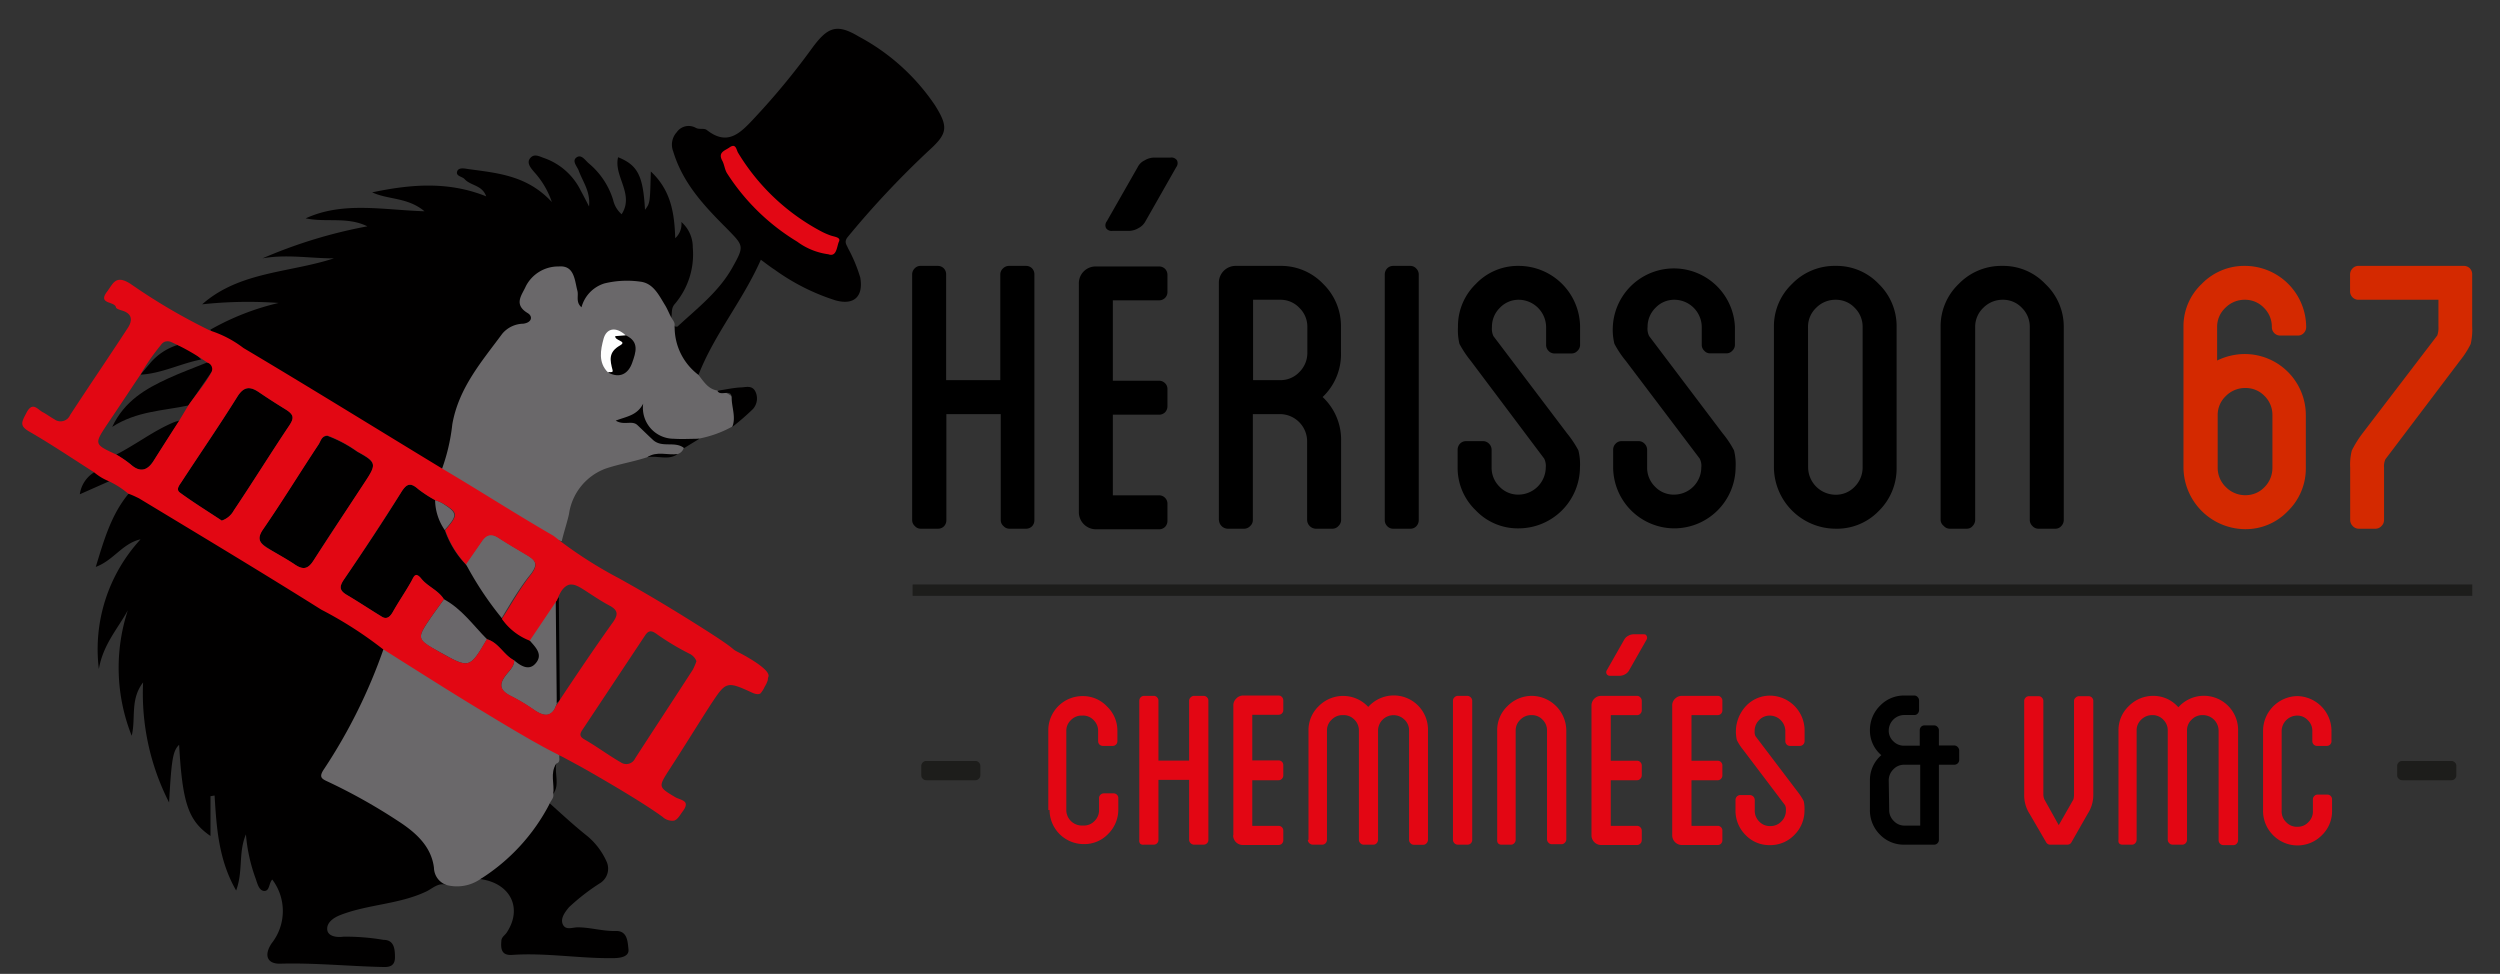 <svg id="Calque_1" data-name="Calque 1" xmlns="http://www.w3.org/2000/svg" viewBox="0 0 219.26 85.41"><rect x="0" y="0" width="219.26" height="85.41" fill="#333333" stroke="none"/><defs><style>.cls-1{fill:#010000;}.cls-2{fill:#6a686a;}.cls-3{fill:#6a676a;}.cls-4{fill:#69676a;}.cls-5{fill:#fefefe;}.cls-6{fill:#e20714;}.cls-7{fill:#e20713;}.cls-8{fill:#d42900;}.cls-11,.cls-9{fill:#1d1d1b;}.cls-10{fill:#e30613;}.cls-11{stroke:#1d1d1b;stroke-miterlimit:10;}</style></defs><title>logo-mobile</title><path class="cls-1" d="M39.2,77.63c-.73-.28-1.25.29-1.8.55-2.39,1.14-5.08,1.12-7.52,2.06-.73.28-1.24.73-1.18,1.3s.81.7,1.42.61a19.82,19.82,0,0,1,3.52.28c.94,0,1,.83,1,1.53s-.4.87-1,.85c-3-.06-6.07-.38-9.12-.29-1.1,0-1.38-.76-.7-1.78a4.58,4.58,0,0,0,.06-5.6c-.3.29-.22,1-.69,1s-.62-.66-.77-1.09a14.69,14.69,0,0,1-.85-3.87c-.68,1.59-.23,3.22-.86,4.92-1.54-2.68-1.72-5.51-1.89-8.33l-.36.06v3.49c-1.95-1.34-2.46-2.88-2.75-8-.55.54-.67,1.27-.88,5.06a21,21,0,0,1-2.28-10.53c-1.16,1.5-.62,3.16-1,4.68a16.15,16.15,0,0,1-.34-11c-.9,1.64-2.17,3-2.54,5.15a14.23,14.23,0,0,1,3.66-11.38c-1.6.36-2.36,1.84-3.93,2.42.72-2.36,1.35-4.57,2.86-6.4.53-.36.93,0,1.32.26,6.74,4,13.39,8.17,20.13,12.18a2,2,0,0,1,1.07,1.13,32.29,32.29,0,0,1-3.91,8.8c-1.8,2.84-1.59,2.25,1,3.59a36.56,36.56,0,0,1,5.29,3.3,5.3,5.3,0,0,1,1.93,2.63A9.68,9.68,0,0,0,39.2,77.63Z"/><path class="cls-1" d="M38.67,41.38l-19.78-12a2.81,2.81,0,0,1-.45-.46,22.36,22.36,0,0,1,6-2.35,37.63,37.63,0,0,0-6.71.12C21,23.8,25.4,23.93,29.28,22.66c-2.1,0-4.17-.38-6.26,0a42.73,42.73,0,0,1,9.2-2.81c-1.77-.87-3.62-.32-5.41-.7,3.27-1.5,6.74-.74,10.42-.62-1.48-1.24-3.18-1-4.59-1.66,3.34-.7,6.64-1,10,.35-.35-1-1.36-.92-1.89-1.51-.2-.23-.78-.25-.66-.66s.7-.26,1-.22c2.54.35,5.15.55,7.31,2.89a7.47,7.47,0,0,0-1.52-2.6c-.29-.34-.74-.82-.38-1.25s.8-.15,1.24,0a5.65,5.65,0,0,1,3.19,2.84c.22.4.43.81.73,1.4.14-1.33-.56-2.18-.91-3.16-.12-.33-.62-.83-.19-1.14s.75.24,1.08.52a6.76,6.76,0,0,1,2.13,3.19,2.36,2.36,0,0,0,.75,1.27c1.14-1.77-.72-3.34-.31-5,1.73.7,2.19,1.62,2.36,4.61.44-.59.44-.59.51-3.36,1.79,1.67,2.07,3.7,2.14,5.85a1.66,1.66,0,0,0,.54-1.42,2.94,2.94,0,0,1,1,2.24,6.72,6.72,0,0,1-1.56,4.93c-.37.4-.23.82-.33,1.23-.68-.07-.71-.72-1-1.13a3.79,3.79,0,0,0-6.31-.18c-.17.24-.25.62-.66.54s-.47-.37-.54-.69-.06-.44-.1-.65c-.14-.73-.13-1.65-1-1.86a2.61,2.61,0,0,0-2.58,1,1.69,1.69,0,0,0-.3,2.28c.6.81.25,1.33-.61,1.56a4.26,4.26,0,0,0-2.28,1.72,17.65,17.65,0,0,0-4,9C39.45,40.12,39.5,41,38.67,41.38Z"/><path class="cls-2" d="M38.67,41.38a16.88,16.88,0,0,0,1-4.17c.56-3.19,2.57-5.49,4.38-7.94a2.46,2.46,0,0,1,1.84-.88c.77-.1.86-.65.39-.93-1.28-.77-.49-1.6-.16-2.36A3.19,3.19,0,0,1,49,23.37c1.38-.12,1.39,1.19,1.64,2.13.12.44-.17,1,.36,1.45a3,3,0,0,1,2-2.09,8.37,8.37,0,0,1,3.14-.16c1.17.13,1.65,1.2,2.21,2.1.19.32.33.68.5,1s.38.47.3.81a18.65,18.65,0,0,0,2.09,4.25c.46.57.84,1.25,1.66,1.39,1.75.23,2.32,1.62,1.31,3.17a9.82,9.82,0,0,1-2.92,1.05c-1.53.38-3,.57-4.37-.56a2.35,2.35,0,0,1-.81-1c-.26-.75-.56-.19-1-.08.43.07.76.08,1,.32a4,4,0,0,0,3.42,1.65c.24,0,.53.12.43.5a.77.77,0,0,1-.53.52c-.86.37-1.81-.12-2.67.28-1.2.4-2.44.59-3.65,1a5,5,0,0,0-3.21,4c-.18.8-.45,1.57-.63,2.36-1.81-.47-3.2-1.73-4.79-2.61C42.5,43.83,40.61,42.57,38.67,41.38Z"/><path class="cls-1" d="M61.26,32.88a5.22,5.22,0,0,1-2.09-4.25c.09,0,.21.05.26,0,1.73-1.6,3.62-3.05,4.8-5.16,1.06-1.89,1-1.9-.43-3.37-2-2-3.91-4-4.76-6.83a1.61,1.61,0,0,1,.31-1.67A1.27,1.27,0,0,1,61,11.2c.35.2.73,0,1,.21,1.79,1.4,2.89.31,4.11-1A63.56,63.56,0,0,0,71.24,4.2c1.36-1.85,2.16-2.14,4.07-1A18.59,18.59,0,0,1,82,9.23c1.2,1.91,1.1,2.49-.51,3.95a79.71,79.71,0,0,0-7.12,7.58c-.39.46-.11.71,0,1a13.21,13.21,0,0,1,1.08,2.59c.28,1.63-.52,2.44-2.15,2a18.81,18.81,0,0,1-5.35-2.69c-.42-.27-.81-.58-1.22-.88C65.15,26.36,62.65,29.31,61.26,32.88Z"/><path class="cls-2" d="M33.66,56.86a51.4,51.4,0,0,1,5.76,3.31c2.82,1.66,5.59,3.4,8.37,5.12.45.27.85.62,1.27.93-.06.26.14.61-.27.75-.39.86.1,1.81-.27,2.67.08.35-.2.55-.3.82a10.69,10.69,0,0,1-6.09,6.64,3.62,3.62,0,0,1-2.93.53,1.63,1.63,0,0,1-1.14-1.52C37.83,74.22,36.45,73,34.9,72a49.58,49.58,0,0,0-6.07-3.41c-.57-.27-.94-.38-.39-1.17A47.13,47.13,0,0,0,33.66,56.86Z"/><path class="cls-1" d="M42.13,77.1a17.07,17.07,0,0,0,6.09-6.64c1.11,1,2.19,2,3.33,2.9a6.21,6.21,0,0,1,1.63,2.16,1.5,1.5,0,0,1-.51,1.91,18.6,18.6,0,0,0-2.77,2.14c-.37.45-.78,1-.53,1.52s.85.24,1.29.24c1.14,0,2.23.36,3.39.32,1,0,1,1,1.07,1.6s-.57.76-1.21.78c-3,.06-6-.49-9-.28-.92.06-1-.52-.94-1.2,0-.37.31-.51.47-.76C45.86,79.65,44.77,77.46,42.13,77.1Z"/><path class="cls-1" d="M64.23,37.44c.33-.86-.06-1.71-.06-2.56s-1-.06-1.25-.61c.68-.1,1.35-.25,2-.29.45,0,1-.23,1.31.32a1.39,1.39,0,0,1-.19,1.57A21.29,21.29,0,0,1,64.23,37.44Z"/><path class="cls-1" d="M60,39.3c-.79-.64-1.9,0-2.7-.69-.48-.44-.93-.89-1.4-1.33s-1.17.06-1.9-.39c1-.38,1.87-.45,2.41-1.49a2.71,2.71,0,0,0,2.68,3.08c.74.05,1.5,0,2.25,0Z"/><path class="cls-1" d="M8.33,41.38c.56.06.88.53,1.33.79L7,43.35A2.7,2.7,0,0,1,8.33,41.38Z"/><path class="cls-1" d="M56.77,40.1c.84-.57,1.79-.15,2.67-.28C58.6,40.42,57.65,39.92,56.77,40.1Z"/><path class="cls-1" d="M48.52,69.64c.13-.88-.3-1.82.27-2.67C48.62,67.86,49.11,68.81,48.52,69.64Z"/><path class="cls-1" d="M45.1,57.92c-.92-.46-1.35-1.56-2.39-1.86a17.67,17.67,0,0,1-3.77-3.5c-.5-.81-1.44-1.11-2-1.83-.48-.56-.69,0-.92.37-.5.86-1.07,1.69-1.55,2.56-.26.46-.57.7-1,.41-1-.6-2-1.27-3-1.86-.66-.39-.76-.71-.3-1.39,1.72-2.51,3.39-5,5-7.62.47-.76.8-.92,1.5-.31a10.54,10.54,0,0,0,1.54,1A5.08,5.08,0,0,1,39,46.48a8.28,8.28,0,0,0,1.82,3A16.6,16.6,0,0,1,44,54.2a5.26,5.26,0,0,0,2.44,1.9,1.37,1.37,0,0,1,1.07,1.59,1,1,0,0,1-.88,1A1.17,1.17,0,0,1,45.1,57.92Z"/><path class="cls-1" d="M28.71,38.23a11.46,11.46,0,0,1,2.63,1.4c1.71.94,1.7,1.09.62,2.74-1.49,2.25-3,4.47-4.44,6.76-.5.78-.92.88-1.66.38S24.2,48.56,23.4,48c-.61-.39-.91-.77-.33-1.59,1.68-2.43,3.22-5,4.86-7.42C28.12,38.75,28.18,38.24,28.71,38.23Z"/><path class="cls-1" d="M19.45,45.66c-1.24-.82-2.49-1.59-3.67-2.45-.41-.3,0-.71.17-1,1.62-2.47,3.3-4.9,4.86-7.41.58-.93,1.13-.92,1.91-.39s1.52,1,2.3,1.48.79.78.33,1.46c-1.64,2.45-3.22,5-4.84,7.42A1.91,1.91,0,0,1,19.45,45.66Z"/><path class="cls-2" d="M44,54.2a29,29,0,0,1-3.15-4.75c.46-.68.94-1.35,1.38-2s.88-.71,1.51-.29c.8.52,1.63,1,2.45,1.49s1,.82.39,1.66C45.58,51.52,44.8,52.88,44,54.2Z"/><path class="cls-2" d="M45.1,57.92c.56.48,1.27.92,1.84.3.76-.82,0-1.48-.55-2.12l2.35-3.5A10.38,10.38,0,0,1,48.9,56a53.63,53.63,0,0,1-.07,5.67c-.32,1.21-1,1.25-1.94.63a18.53,18.53,0,0,0-2-1.21c-1-.48-1.22-1-.48-1.92C44.69,58.81,45.1,58.45,45.1,57.92Z"/><path class="cls-3" d="M38.94,52.56c1.56.84,2.56,2.28,3.77,3.5-1.53,2.59-1.53,2.59-4.14,1.13-2.06-1.14-2.06-1.14-.76-3.06C38.18,53.6,38.56,53.08,38.94,52.56Z"/><path class="cls-1" d="M16.53,35.56c-2.21.47-4.54.49-6.69,1.88,1.08-2.28,2.94-3.35,4.93-4.26,1.11-.51,2.27-.93,3.4-1.39.67.1.65.45.33.91Z"/><path class="cls-1" d="M10.19,39.87c1.73-.88,3.27-2.09,5.07-2.84a3.79,3.79,0,0,1,.48-.14c-.74,1.15-1.49,2.3-2.22,3.45-.56.89-1.19,1.18-2.07.38A9.92,9.92,0,0,0,10.19,39.87Z"/><path class="cls-1" d="M17.64,31.53c-1.8.35-3.46,1.23-5.32,1.33l.84-1a5.18,5.18,0,0,1,2.4-1.6A4.14,4.14,0,0,1,17.64,31.53Z"/><path class="cls-4" d="M39,46.48a4.74,4.74,0,0,1-.84-2.62,3.87,3.87,0,0,1,.59.25C40.14,45,40.16,45.16,39,46.48Z"/><path class="cls-1" d="M48.83,61.65l-.09-9,.27-.27.09,9.05Z"/><path class="cls-1" d="M54.88,29.41c1.22.56.89,1.49.56,2.42s-1.07,1.4-2.11.84c-.39-1.15.35-2.11.56-3.15C54,29,54.52,29.22,54.88,29.41Z"/><path class="cls-5" d="M54.88,29.41l-.92.07c-.06.41,1.08.43.43.81-1.06.6-.89,1.31-.66,2.19.06.25-.27.1-.4.19-.89-.87-.65-2-.4-2.94S54,28.6,54.88,29.41Z"/><path class="cls-6" d="M72.65,22.3a5.89,5.89,0,0,1-2.74-1.11,18.92,18.92,0,0,1-6.15-6c-.2-.32-.23-.75-.41-1.09-.42-.75.24-.89.63-1.17.58-.41.6.23.76.48A18.82,18.82,0,0,0,72,20.28a6.3,6.3,0,0,0,.84.37c.32.12.93.15.74.54S73.4,22.58,72.65,22.3Z"/><path class="cls-7" d="M64.79,57.22c-.89-.44.32.07-3.54-2.36-1.59-1-3.9-2.44-7-4.16a37.31,37.31,0,0,1-5-3.16c-.37-.28-.63-.5-.73-.56-3.27-1.89-6.45-3.94-9.7-5.86C33,37.59,27.21,34,21.35,30.52A9.55,9.55,0,0,0,18.44,29a51.81,51.81,0,0,1-7-4.11c-1.32-.84-1.52,0-2.06.7-.82,1.1.65.82.79,1.35,0,.14.35.24.55.3,1,.31.86,1,.43,1.61-1.64,2.52-3.34,5-5,7.55a.91.91,0,0,1-1.4.36c-.34-.18-.65-.43-1-.61-.49-.26-.91-1-1.47.13-.42.8-.55,1.09.32,1.59,1.93,1.11,3.77,2.36,5.65,3.55a5,5,0,0,0,.71.5,5.75,5.75,0,0,0,.62.3,7.7,7.7,0,0,1,1.66,1.07,7,7,0,0,1,.71.3l.23.11c5.36,3.24,10.73,6.46,16,9.77a34.58,34.58,0,0,1,5.36,3.43l1.72,1.09c2.75,1.73,5,3.16,7.36,4.57,0,0,2.08,1.28,4.19,2.48.32.17.71.4,1.24.68s.8.41,1.38.71l1.39.75c.31.17,5.13,2.88,7.3,4.47a1.21,1.21,0,0,0,1,.32c.32-.09.5-.47.78-.84.68-.94-.2-.94-.67-1.21-1.52-.91-1.5-.9-.51-2.45,1.22-1.87,2.39-3.78,3.6-5.66,1.33-2,1.37-2.11,3.56-1.1.23.11.57.25.81.11a2.19,2.19,0,0,0,.37-.58,2.45,2.45,0,0,0,.28-.6s0-.17.06-.31C67.57,58.62,64.79,57.22,64.79,57.22ZM11.45,40.72a10,10,0,0,0-1.26-.86c-1.93-.89-1.94-.9-.8-2.63,1-1.47,1.95-2.92,2.93-4.38h0a18.52,18.52,0,0,1,1.79-2.59.79.79,0,0,1,.34-.29.84.84,0,0,1,.5,0,19.26,19.26,0,0,1,3.23,1.83h0a.6.6,0,0,1,.33.91c-.41.82-1.64,2.31-2,2.86l-.8,1.33h0C15,38,14.25,39.18,13.52,40.34,13,41.23,12.33,41.52,11.45,40.72Zm8,4.94c-1.24-.82-2.48-1.59-3.66-2.45-.42-.3,0-.72.17-1,1.61-2.47,3.29-4.91,4.85-7.41.58-.93,1.13-.93,1.92-.39s1.51,1,2.29,1.48.79.77.33,1.46c-1.64,2.45-3.22,5-4.84,7.41A1.89,1.89,0,0,1,19.45,45.66Zm8.07,3.46c-.49.79-.92.89-1.66.39s-1.65-1-2.46-1.47c-.6-.4-.9-.77-.33-1.6C24.75,44,26.29,41.49,27.93,39c.19-.28.26-.79.79-.8a11.21,11.21,0,0,1,2.62,1.4c1.71.94,1.71,1.09.62,2.73C30.47,44.61,29,46.84,27.52,49.12ZM49.1,61.38l-.11.2a3.53,3.53,0,0,1-.25.35,1.1,1.1,0,0,1-.57.69c-.21.08-.51.17-1.28-.34a16.25,16.25,0,0,0-2-1.21c-1-.48-1.22-1-.48-1.92.27-.35.68-.7.69-1.23-.93-.47-1.35-1.56-2.4-1.86h0c-1.52,2.59-1.52,2.59-4.14,1.13-2-1.15-2.06-1.15-.76-3.06.37-.53.75-1.05,1.13-1.57-.5-.81-1.44-1.12-2-1.83s-.69,0-.92.36c-.49.87-1.06,1.69-1.55,2.56-.26.47-.57.71-1,.42-1-.61-2-1.28-3-1.87-.66-.38-.76-.7-.29-1.38q2.56-3.76,5-7.62c.47-.76.8-.93,1.5-.31a11.45,11.45,0,0,0,1.54,1h0a4.42,4.42,0,0,1,.6.24c1.4.85,1.42,1,.24,2.37a8.32,8.32,0,0,0,1.82,3c.46-.68.94-1.35,1.38-2s.88-.71,1.51-.29c.8.52,1.63,1,2.45,1.49s1,.82.39,1.66c-1,1.24-1.73,2.61-2.58,3.92a5.28,5.28,0,0,0,2.44,1.91h0l2.36-3.51c0,.1.18-.43.22-.48.11-.23.39-.81.93-.93.21,0,.43-.06,1.17.41s1.5,1,2.31,1.43.73.83.35,1.4C52.2,56.75,50.64,59.06,49.1,61.38Zm11.66-2.64c-1.68,2.6-3.38,5.18-5.06,7.78a.85.85,0,0,1-1.24.35c-1.08-.62-2.08-1.37-3.17-2-.56-.31-.41-.56-.17-.92l5.35-8.06c.31-.48.52-.74,1.14-.27a22.46,22.46,0,0,0,2.87,1.72,1.19,1.19,0,0,1,.6.65A5.36,5.36,0,0,1,60.76,58.74Z"/><path d="M80,45.62V24.07a.73.73,0,0,1,.22-.53.69.69,0,0,1,.53-.22h1.5a.73.73,0,0,1,.52.21.75.75,0,0,1,.21.54v9.27h4.75V24.07a.71.71,0,0,1,.24-.53.73.73,0,0,1,.51-.22H90a.73.73,0,0,1,.51.21.75.75,0,0,1,.21.54V45.62a.76.76,0,0,1-.21.54.73.73,0,0,1-.51.21H88.52a.7.7,0,0,1-.51-.23.69.69,0,0,1-.24-.52v-9.3H83v9.3a.76.76,0,0,1-.21.54.73.73,0,0,1-.52.21h-1.5a.67.67,0,0,1-.53-.23A.7.7,0,0,1,80,45.62Z"/><path d="M94.62,44.87v-20a1.47,1.47,0,0,1,1.5-1.5h5.55a.73.73,0,0,1,.51.21.75.75,0,0,1,.21.54v1.5a.72.72,0,0,1-.72.72H97.6v7.05h4.07a.74.74,0,0,1,.51.22.69.69,0,0,1,.21.51v1.5a.76.76,0,0,1-.21.54.73.73,0,0,1-.51.21H97.6v7.07h4.07a.74.74,0,0,1,.51.22.72.72,0,0,1,.21.53v1.48a.76.76,0,0,1-.21.54.73.73,0,0,1-.51.21H96.12a1.5,1.5,0,0,1-1.5-1.5ZM97,20a.57.57,0,0,1,.07-.59l2.71-4.75a1.27,1.27,0,0,1,.6-.59,1.68,1.68,0,0,1,.83-.25h1.45a.58.58,0,0,1,.57.25.57.57,0,0,1-.07.59l-2.7,4.75a1.42,1.42,0,0,1-.6.59,1.7,1.7,0,0,1-.83.25H97.55A.58.58,0,0,1,97,20Z"/><path d="M106.9,45.62V24.82a1.47,1.47,0,0,1,1.5-1.5h3.86a5.1,5.1,0,0,1,3.79,1.58,5.18,5.18,0,0,1,1.56,3.78v2.23A5.17,5.17,0,0,1,116,34.82a5.13,5.13,0,0,1,1.62,3.87v6.93a.74.74,0,0,1-.23.51.7.7,0,0,1-.52.24h-1.48a.79.79,0,0,1-.75-.75V38.69a2.39,2.39,0,0,0-2.37-2.37h-2.39v9.3a.7.7,0,0,1-.23.51.72.72,0,0,1-.52.24h-1.47a.79.79,0,0,1-.75-.75Zm3-12.28h2.39a2.26,2.26,0,0,0,1.67-.71,2.36,2.36,0,0,0,.7-1.72V28.68a2.29,2.29,0,0,0-.7-1.68,2.26,2.26,0,0,0-1.67-.71h-2.39Z"/><path d="M121.45,45.62V24.07a.76.76,0,0,1,.21-.53.73.73,0,0,1,.54-.22h1.5a.69.69,0,0,1,.5.22.74.74,0,0,1,.23.53V45.62a.77.77,0,0,1-.22.54.69.69,0,0,1-.51.21h-1.5a.7.7,0,0,1-.54-.23A.73.73,0,0,1,121.45,45.62Z"/><path d="M127.84,41V39.44a.77.77,0,0,1,.21-.53.73.73,0,0,1,.54-.22h1.48a.72.72,0,0,1,.52.22.75.75,0,0,1,.23.53V41a2.32,2.32,0,0,0,.69,1.68,2.25,2.25,0,0,0,1.67.7A2.41,2.41,0,0,0,135.57,41a1.45,1.45,0,0,0-.14-.78L129,31.66a9.77,9.77,0,0,1-1-1.5,5.21,5.21,0,0,1-.13-1.48,5.15,5.15,0,0,1,1.57-3.78,5.08,5.08,0,0,1,3.77-1.58,5.39,5.39,0,0,1,5.37,5.36v1.57a.71.71,0,0,1-.23.52.69.69,0,0,1-.52.23h-1.48a.7.7,0,0,1-.54-.23.73.73,0,0,1-.21-.52V28.68a2.42,2.42,0,0,0-2.39-2.39,2.26,2.26,0,0,0-1.67.71,2.32,2.32,0,0,0-.69,1.68,1.54,1.54,0,0,0,.13.8L137.43,38a9,9,0,0,1,1,1.5,5,5,0,0,1,.14,1.48,5.39,5.39,0,0,1-5.37,5.36,5.08,5.08,0,0,1-3.77-1.58A5.15,5.15,0,0,1,127.84,41Z"/><path d="M141.48,41V39.44a.74.74,0,0,1,.22-.53.69.69,0,0,1,.53-.22h1.48a.7.7,0,0,1,.52.22.75.75,0,0,1,.23.53V41a2.32,2.32,0,0,0,.69,1.68,2.25,2.25,0,0,0,1.67.7A2.39,2.39,0,0,0,149.21,41a1.36,1.36,0,0,0-.14-.78l-6.48-8.57a8.7,8.7,0,0,1-1-1.5,5.09,5.09,0,0,1-.14-1.48,5.36,5.36,0,0,1,10.71,0v1.57a.71.71,0,0,1-.23.52.68.68,0,0,1-.52.23H150a.67.67,0,0,1-.53-.23.7.7,0,0,1-.22-.52V28.68a2.41,2.41,0,0,0-2.39-2.39,2.26,2.26,0,0,0-1.67.71,2.32,2.32,0,0,0-.69,1.68,1.42,1.42,0,0,0,.14.8L151.08,38a8.7,8.7,0,0,1,1,1.5,5,5,0,0,1,.14,1.48,5.39,5.39,0,0,1-5.37,5.36A5.38,5.38,0,0,1,141.48,41Z"/><path d="M155.58,41V28.68a5.13,5.13,0,0,1,1.59-3.78A5.19,5.19,0,0,1,161,23.32a5.08,5.08,0,0,1,3.77,1.58,5.15,5.15,0,0,1,1.57,3.78V41a5.22,5.22,0,0,1-1.57,3.82A5.09,5.09,0,0,1,161,46.37,5.43,5.43,0,0,1,155.58,41Zm3,0A2.42,2.42,0,0,0,161,43.39a2.26,2.26,0,0,0,1.67-.71,2.39,2.39,0,0,0,.69-1.72V28.68a2.32,2.32,0,0,0-.69-1.68,2.26,2.26,0,0,0-1.67-.71,2.37,2.37,0,0,0-1.72.71,2.3,2.3,0,0,0-.71,1.68Z"/><path d="M170.2,45.62V28.68a5.13,5.13,0,0,1,1.59-3.78,5.19,5.19,0,0,1,3.82-1.58,5.08,5.08,0,0,1,3.77,1.58A5.15,5.15,0,0,1,181,28.68V45.62a.76.76,0,0,1-.21.51.68.68,0,0,1-.51.24h-1.51a.7.7,0,0,1-.52-.24.74.74,0,0,1-.23-.51V28.68a2.32,2.32,0,0,0-.69-1.68,2.26,2.26,0,0,0-1.67-.71,2.37,2.37,0,0,0-1.72.71,2.3,2.3,0,0,0-.71,1.68V45.62a.78.78,0,0,1-.22.51.65.65,0,0,1-.51.24H171a.69.69,0,0,1-.52-.24A.7.7,0,0,1,170.2,45.62Z"/><path class="cls-8" d="M191.5,41V28.68a5.1,5.1,0,0,1,1.6-3.78,5.19,5.19,0,0,1,3.82-1.58,5.38,5.38,0,0,1,5.34,5.36.73.73,0,0,1-.22.54.69.69,0,0,1-.51.21H200a.72.72,0,0,1-.53-.21.73.73,0,0,1-.22-.54,2.32,2.32,0,0,0-.69-1.68,2.28,2.28,0,0,0-1.67-.71,2.37,2.37,0,0,0-1.72.71,2.27,2.27,0,0,0-.72,1.68v2.94a5.56,5.56,0,0,1,2.44-.57,5.36,5.36,0,0,1,5.34,5.36V41a5.22,5.22,0,0,1-1.57,3.82,5.11,5.11,0,0,1-3.77,1.59A5.45,5.45,0,0,1,191.5,41Zm3,0a2.34,2.34,0,0,0,.72,1.72,2.37,2.37,0,0,0,1.72.71,2.28,2.28,0,0,0,1.67-.71,2.39,2.39,0,0,0,.69-1.72V36.41a2.32,2.32,0,0,0-.69-1.68,2.27,2.27,0,0,0-1.67-.7,2.36,2.36,0,0,0-1.72.7,2.27,2.27,0,0,0-.72,1.68Z"/><path class="cls-8" d="M206.12,45.62V41a5,5,0,0,1,.14-1.48,9.56,9.56,0,0,1,.93-1.5l6.57-8.6a2.07,2.07,0,0,0,.1-.79V26.29h-7a.72.72,0,0,1-.53-.21.74.74,0,0,1-.22-.51v-1.5a.77.77,0,0,1,.22-.53.69.69,0,0,1,.53-.22h9.24a.73.73,0,0,1,.51.21.75.75,0,0,1,.21.54v4.57a5.54,5.54,0,0,1-.13,1.53,7.86,7.86,0,0,1-.93,1.45l-6.55,8.66a1.47,1.47,0,0,0-.12.73v4.61a.73.73,0,0,1-.22.51.7.7,0,0,1-.5.24h-1.51a.7.7,0,0,1-.52-.24A.74.74,0,0,1,206.12,45.62Z"/><path class="cls-9" d="M80.8,68v-.85a.43.43,0,0,1,.13-.28.41.41,0,0,1,.3-.13h4.32a.41.41,0,0,1,.3.13.43.43,0,0,1,.13.28V68a.41.41,0,0,1-.13.3.42.42,0,0,1-.3.13H81.23a.42.42,0,0,1-.3-.13A.41.41,0,0,1,80.8,68Z"/><path class="cls-10" d="M91.94,71.05v-7a3,3,0,0,1,3-3,2.89,2.89,0,0,1,2.14.9A2.93,2.93,0,0,1,98,64.07V65a.41.41,0,0,1-.12.3.42.42,0,0,1-.29.12h-.85a.45.45,0,0,1-.31-.12.44.44,0,0,1-.12-.3v-.89a1.3,1.3,0,0,0-.39-.95,1.27,1.27,0,0,0-1-.4,1.29,1.29,0,0,0-1,.4,1.27,1.27,0,0,0-.4.95v7A1.37,1.37,0,0,0,95,72.4a1.27,1.27,0,0,0,1-.4,1.31,1.31,0,0,0,.39-1v-1a.4.4,0,0,1,.12-.29.42.42,0,0,1,.31-.13h.85a.42.42,0,0,1,.29.12.41.41,0,0,1,.12.3v1a3,3,0,0,1-.89,2.14,2.88,2.88,0,0,1-2.14.89,3,3,0,0,1-3-3Z"/><path class="cls-10" d="M99.92,73.66V61.46a.44.44,0,0,1,.12-.3.42.42,0,0,1,.3-.13h.85a.37.37,0,0,1,.29.13.41.41,0,0,1,.12.3v5.25h2.69V61.46a.42.42,0,0,1,.14-.3.43.43,0,0,1,.29-.13h.85a.39.39,0,0,1,.29.13.41.41,0,0,1,.12.3v12.2a.41.41,0,0,1-.12.3.42.42,0,0,1-.29.12h-.85a.42.42,0,0,1-.29-.12.42.42,0,0,1-.14-.3V68.4H101.6v5.26a.41.41,0,0,1-.12.3.4.4,0,0,1-.29.12h-.85A.41.41,0,0,1,100,74,.44.44,0,0,1,99.92,73.66Z"/><path class="cls-10" d="M108.17,73.24V61.88a.81.81,0,0,1,.24-.6A.83.83,0,0,1,109,61h3.14a.39.39,0,0,1,.29.13.41.41,0,0,1,.12.3v.85a.4.4,0,0,1-.12.29.42.42,0,0,1-.29.12h-2.31v4h2.31a.42.42,0,0,1,.29.12.4.4,0,0,1,.12.29V68a.41.41,0,0,1-.12.3.39.39,0,0,1-.29.13h-2.31v4h2.31a.42.42,0,0,1,.29.12.41.41,0,0,1,.12.3v.84a.41.41,0,0,1-.12.3.42.42,0,0,1-.29.12H109a.85.85,0,0,1-.85-.84Z"/><path class="cls-10" d="M114.76,73.66V64.07a2.9,2.9,0,0,1,.9-2.14A3,3,0,0,1,120,62a3,3,0,0,1,5.24,2.08v9.59a.45.45,0,0,1-.13.29.36.36,0,0,1-.29.13H124a.37.37,0,0,1-.29-.13.41.41,0,0,1-.13-.29V64.07a1.27,1.27,0,0,0-.4-.95,1.36,1.36,0,0,0-2.32.95v9.59a.44.44,0,0,1-.12.29.37.37,0,0,1-.29.13h-.85a.37.37,0,0,1-.29-.13.41.41,0,0,1-.13-.29V64.07a1.3,1.3,0,0,0-.39-.95,1.29,1.29,0,0,0-1-.4,1.31,1.31,0,0,0-1,.4,1.28,1.28,0,0,0-.41.95v9.59a.44.44,0,0,1-.12.29.37.37,0,0,1-.29.13h-.85a.45.45,0,0,1-.42-.42Z"/><path class="cls-10" d="M127.43,73.66V61.46a.41.41,0,0,1,.13-.3.42.42,0,0,1,.3-.13h.85a.45.45,0,0,1,.41.43v12.2a.41.41,0,0,1-.12.3.4.4,0,0,1-.29.12h-.85a.43.43,0,0,1-.43-.42Z"/><path class="cls-10" d="M131.31,73.66V64.07a2.9,2.9,0,0,1,.9-2.14,3,3,0,0,1,2.16-.9,3.06,3.06,0,0,1,3,3v9.59a.41.41,0,0,1-.13.29.36.36,0,0,1-.29.13h-.84a.38.38,0,0,1-.3-.13.41.41,0,0,1-.13-.29V64.07a1.3,1.3,0,0,0-.39-.95,1.27,1.27,0,0,0-.95-.4,1.31,1.31,0,0,0-1,.4,1.28,1.28,0,0,0-.41.95v9.59a.44.44,0,0,1-.12.29.37.37,0,0,1-.29.13h-.85a.37.37,0,0,1-.29-.13A.41.41,0,0,1,131.31,73.66Z"/><path class="cls-10" d="M139.58,73.24V61.88a.85.85,0,0,1,.85-.85h3.14a.36.36,0,0,1,.29.13.42.42,0,0,1,.13.3v.85a.41.41,0,0,1-.13.29.38.38,0,0,1-.29.12h-2.3v4h2.3a.38.38,0,0,1,.29.12.41.41,0,0,1,.13.29V68a.42.42,0,0,1-.13.3.36.36,0,0,1-.29.13h-2.3v4h2.3a.38.38,0,0,1,.29.12.42.42,0,0,1,.13.3v.84a.42.42,0,0,1-.13.3.38.38,0,0,1-.29.12h-3.14a.85.85,0,0,1-.85-.84Zm1.34-14.11a.33.33,0,0,1,0-.34l1.53-2.69a.83.83,0,0,1,.34-.33.93.93,0,0,1,.47-.14h.83c.16,0,.27,0,.32.14a.31.31,0,0,1,0,.33l-1.53,2.69a.85.85,0,0,1-.34.34,1,1,0,0,1-.47.14h-.83A.34.34,0,0,1,140.92,59.13Z"/><path class="cls-10" d="M146.66,73.24V61.88a.79.79,0,0,1,.25-.6.82.82,0,0,1,.6-.25h3.14a.37.37,0,0,1,.29.13.41.41,0,0,1,.12.3v.85a.41.41,0,0,1-.41.41h-2.3v4h2.3a.41.41,0,0,1,.41.41V68a.41.41,0,0,1-.12.3.37.37,0,0,1-.29.13h-2.3v4h2.3a.4.4,0,0,1,.29.12.41.41,0,0,1,.12.3v.84a.41.41,0,0,1-.12.3.4.4,0,0,1-.29.12h-3.14a.85.85,0,0,1-.85-.84Z"/><path class="cls-10" d="M152.21,71.05v-.89a.44.44,0,0,1,.12-.3.42.42,0,0,1,.3-.13h.84a.44.44,0,0,1,.43.43v.89a1.31,1.31,0,0,0,.39,1,1.26,1.26,0,0,0,.94.4,1.31,1.31,0,0,0,1-.4,1.32,1.32,0,0,0,.4-1,.82.82,0,0,0-.08-.44l-3.67-4.85a4.54,4.54,0,0,1-.55-.85,3.29,3.29,0,0,1,.81-3,2.88,2.88,0,0,1,2.13-.9,3.06,3.06,0,0,1,3,3V65a.41.41,0,0,1-.13.3.4.4,0,0,1-.29.12H157a.41.41,0,0,1-.3-.12.44.44,0,0,1-.12-.3v-.89a1.37,1.37,0,0,0-1.36-1.35,1.26,1.26,0,0,0-.94.4,1.3,1.3,0,0,0-.39.95.89.89,0,0,0,.07.45l3.67,4.84a5.53,5.53,0,0,1,.56.85,3.06,3.06,0,0,1,.07.84,3,3,0,0,1-.89,2.14,2.91,2.91,0,0,1-2.15.89,2.87,2.87,0,0,1-2.13-.89A3,3,0,0,1,152.21,71.05Z"/><path d="M164,71V68.45a2.88,2.88,0,0,1,1-2.22,2.82,2.82,0,0,1-1-2.18,3,3,0,0,1,.9-2.17A2.9,2.9,0,0,1,167,61h.9a.38.38,0,0,1,.29.14.42.42,0,0,1,.12.29v.86a.44.44,0,0,1-.12.29.37.37,0,0,1-.29.13H167a1.37,1.37,0,0,0-1.35,1.36,1.26,1.26,0,0,0,.4.94,1.3,1.3,0,0,0,.95.39h1.37V64.05a.43.43,0,0,1,.12-.31.41.41,0,0,1,.3-.12h.85a.37.37,0,0,1,.28.13.39.39,0,0,1,.13.3v1.33h1.35a.42.42,0,0,1,.3.14.45.45,0,0,1,.13.29v.84a.42.42,0,0,1-.13.3.44.44,0,0,1-.3.12h-1.35v6.59a.41.41,0,0,1-.13.3.39.39,0,0,1-.28.12H167a2.9,2.9,0,0,1-2.14-.9A3,3,0,0,1,164,71Zm1.69,0a1.31,1.31,0,0,0,.4,1,1.28,1.28,0,0,0,.95.41h1.37V67.07H167a1.28,1.28,0,0,0-.95.41,1.35,1.35,0,0,0-.4,1Z"/><path class="cls-10" d="M177.53,69.68v-8.2a.4.4,0,0,1,.12-.29.38.38,0,0,1,.3-.13h.85a.4.4,0,0,1,.29.12.41.41,0,0,1,.12.3v8.2a1.14,1.14,0,0,0,.09.43l1.26,2.26,1.29-2.26a1.89,1.89,0,0,0,.05-.43v-8.2a.38.38,0,0,1,.14-.29.41.41,0,0,1,.29-.13h.85a.4.4,0,0,1,.29.12.41.41,0,0,1,.12.3v8.2a3,3,0,0,1-.49,1.69l-1.43,2.51a.4.4,0,0,1-.37.2h-1.47a.4.4,0,0,1-.37-.2L178,71.37A3,3,0,0,1,177.53,69.68Z"/><path class="cls-10" d="M185.8,73.66V64.07a2.9,2.9,0,0,1,.9-2.14,3,3,0,0,1,2.17-.9,2.9,2.9,0,0,1,2.18,1,3,3,0,0,1,5.24,2.08v9.59a.44.44,0,0,1-.12.29.37.37,0,0,1-.29.13H195a.41.41,0,0,1-.3-.13.44.44,0,0,1-.12-.29V64.07a1.37,1.37,0,0,0-1.37-1.35,1.29,1.29,0,0,0-1,.4,1.27,1.27,0,0,0-.4.95v9.59a.44.44,0,0,1-.12.29.37.37,0,0,1-.29.13h-.85a.41.41,0,0,1-.3-.13.45.45,0,0,1-.13-.29V64.07a1.3,1.3,0,0,0-.39-.95,1.26,1.26,0,0,0-.94-.4,1.34,1.34,0,0,0-1,.4,1.27,1.27,0,0,0-.4.95v9.59a.44.44,0,0,1-.12.29.37.37,0,0,1-.29.13h-.85a.39.39,0,0,1-.29-.13A.42.42,0,0,1,185.8,73.66Z"/><path class="cls-10" d="M198.48,71.05v-7a3.06,3.06,0,0,1,3-3,3.06,3.06,0,0,1,3,3V65a.41.41,0,0,1-.12.3.4.4,0,0,1-.29.12h-.85a.41.41,0,0,1-.3-.12.44.44,0,0,1-.12-.3v-.89a1.27,1.27,0,0,0-.4-.95,1.25,1.25,0,0,0-.94-.4,1.37,1.37,0,0,0-1.35,1.35v7a1.29,1.29,0,0,0,.4,1,1.27,1.27,0,0,0,1,.4,1.25,1.25,0,0,0,.94-.4,1.29,1.29,0,0,0,.4-1v-1a.4.4,0,0,1,.12-.29.38.38,0,0,1,.3-.13h.85a.4.4,0,0,1,.29.12.41.41,0,0,1,.12.3v1a2.91,2.91,0,0,1-.89,2.14,3,3,0,0,1-4.28,0A3,3,0,0,1,198.48,71.05Z"/><path class="cls-9" d="M210.24,68v-.85a.43.43,0,0,1,.13-.28.41.41,0,0,1,.3-.13H215a.41.41,0,0,1,.3.13.38.38,0,0,1,.13.28V68a.44.44,0,0,1-.12.3.46.46,0,0,1-.31.13h-4.32a.42.42,0,0,1-.3-.13A.41.41,0,0,1,210.24,68Z"/><line class="cls-11" x1="80.04" y1="51.76" x2="216.83" y2="51.76"/></svg>